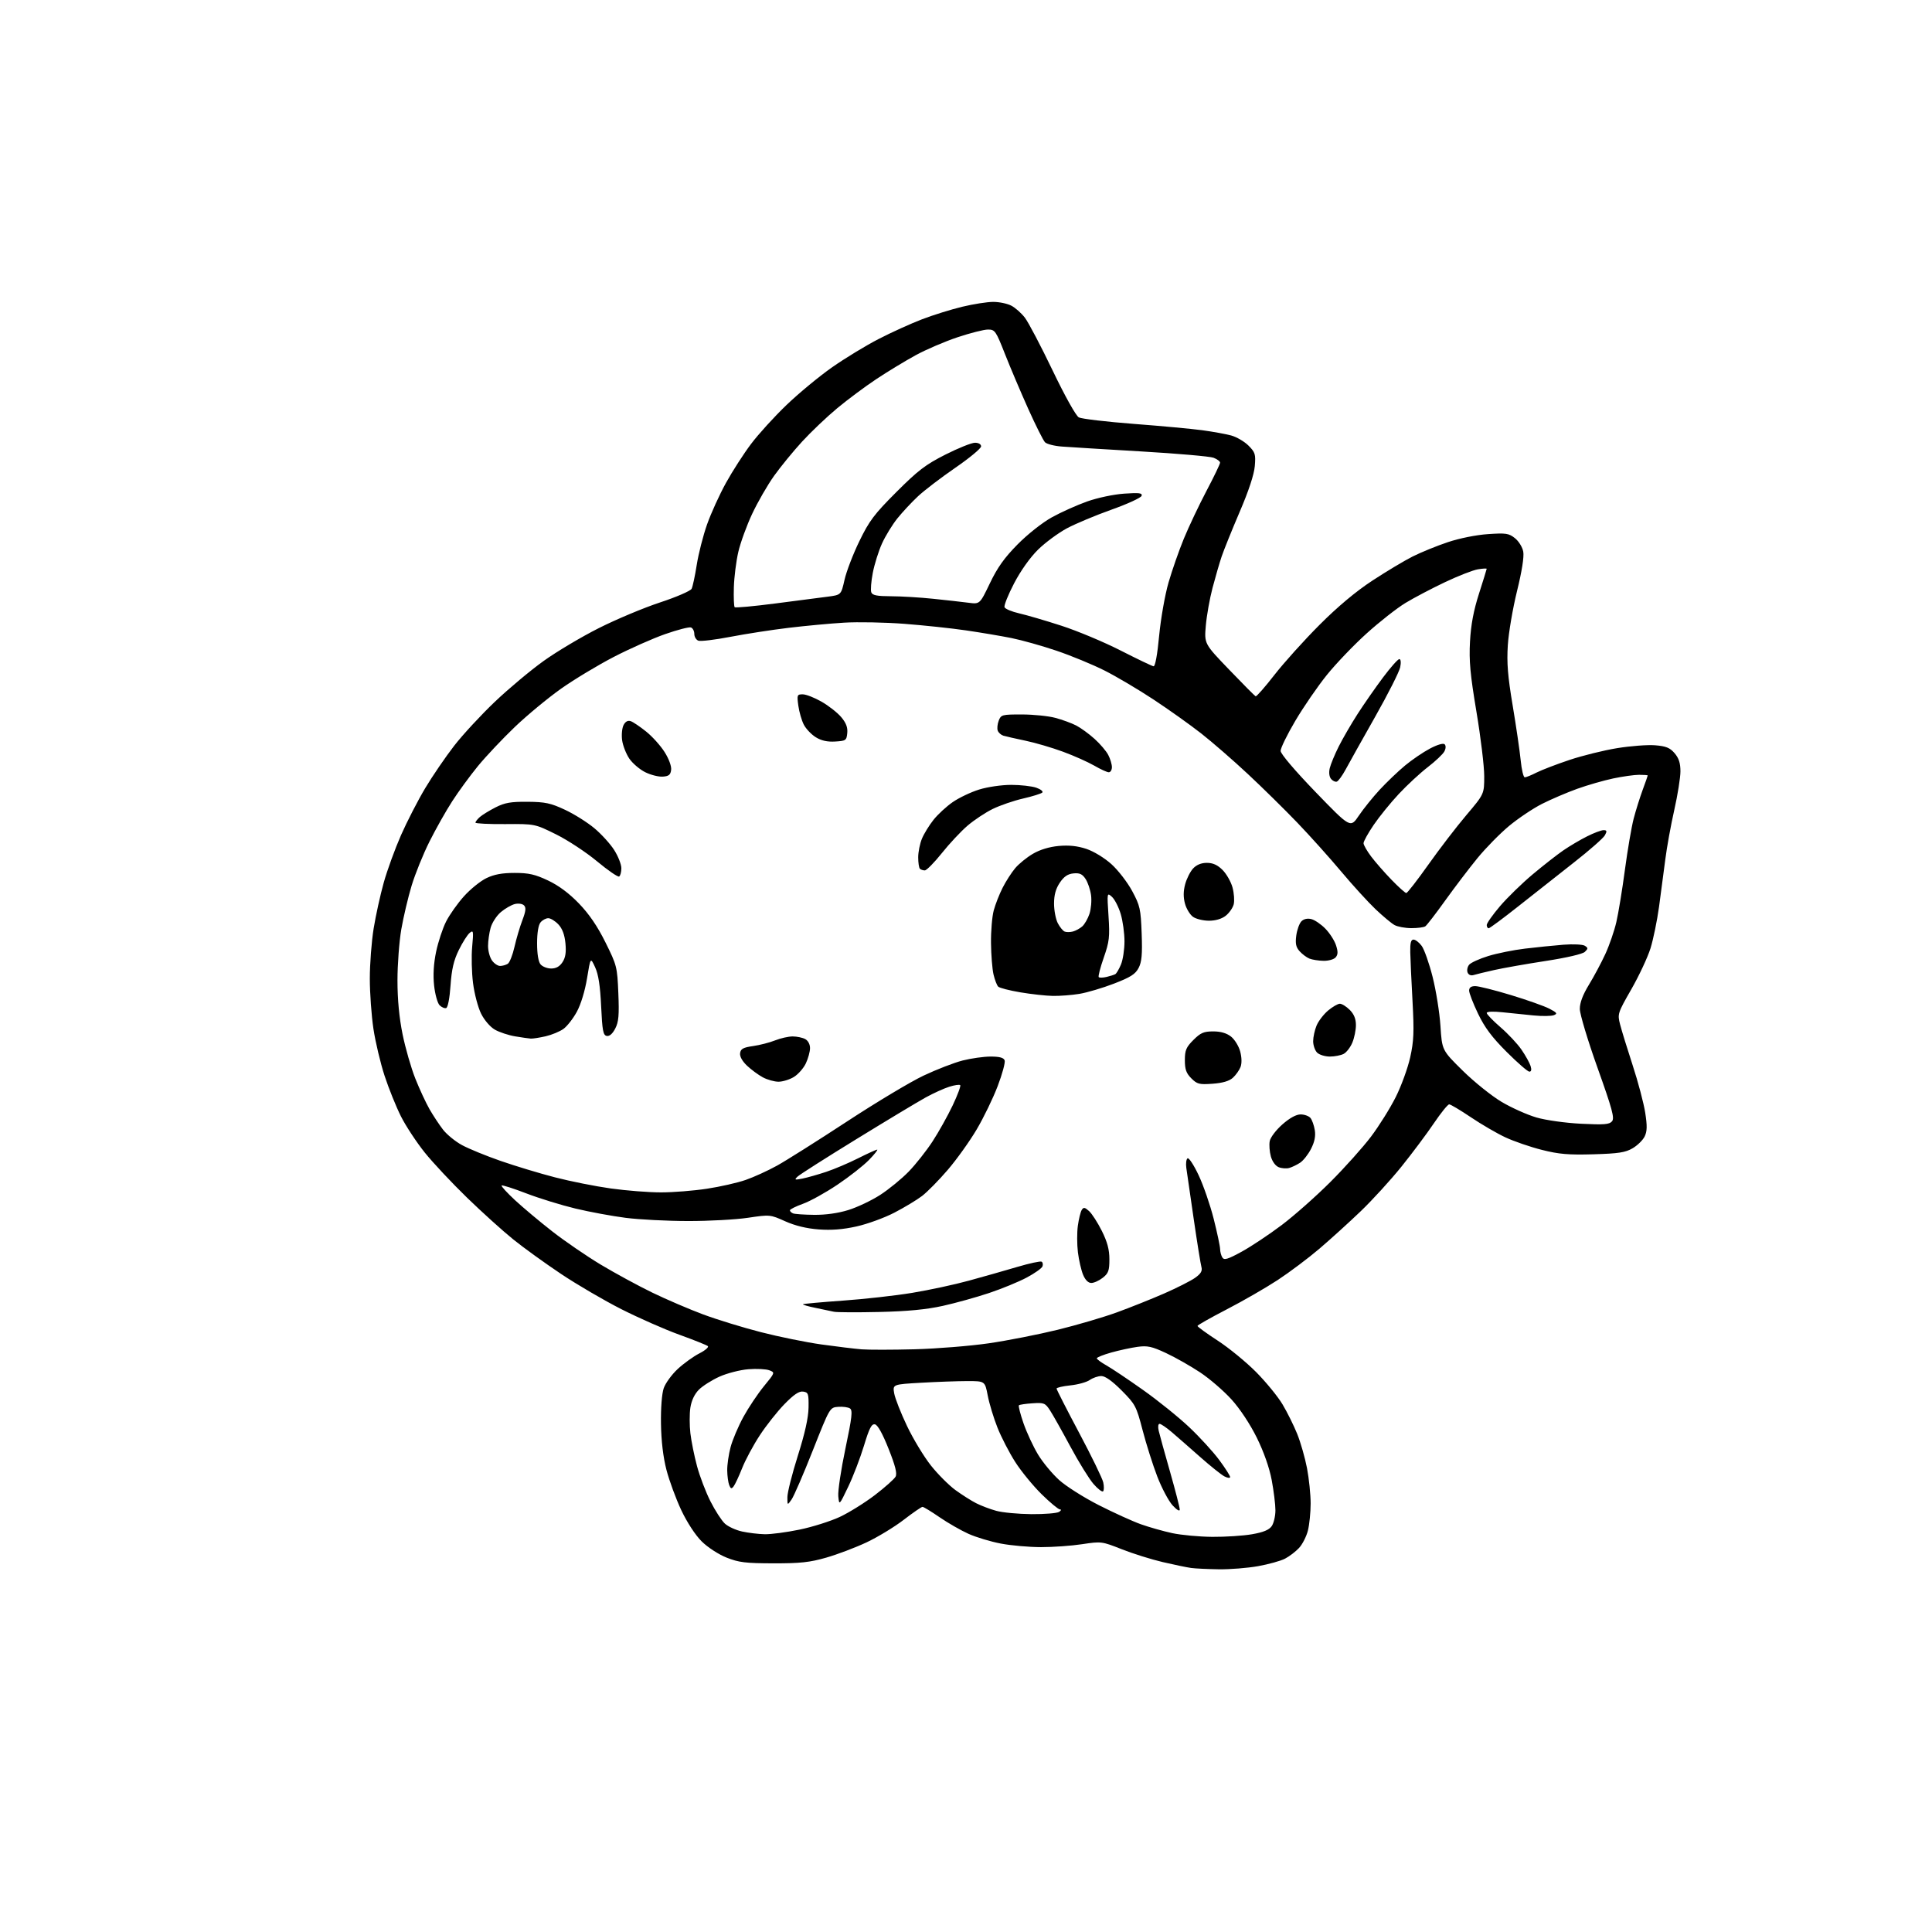 <?xml version="1.0" encoding="UTF-8" standalone="no"?>
<svg 
  version="1.1" 
  xmlns="http://www.w3.org/2000/svg" 
  xmlns:xlink="http://www.w3.org/1999/xlink" 
  xmlns:svg="http://www.w3.org/2000/svg"
  xmlns:rdf="http://www.w3.org/1999/02/22-rdf-syntax-ns#"
  xmlns:cc="http://creativecommons.org/ns#"
  xmlns:dc="http://purl.org/dc/elements/1.1/"
  viewBox="0 0 768 768"
  width="768"
  height="768"
>
<style>svg {background-color: white; }</style>"
<path stroke="none" fill="black" fill-rule="evenodd" d="M484.50,623.82C480.10,623.75 475.15,623.52 473.50,623.29C471.85,623.07 466.78,622.02 462.24,620.96C457.70,619.90 450.36,617.60 445.93,615.85C438.01,612.72 437.76,612.69 430.19,613.84C425.96,614.49 418.60,615.01 413.84,615.01C409.07,615.00 401.87,614.37 397.83,613.59C393.79,612.82 388.01,611.08 384.99,609.72C381.97,608.36 376.80,605.40 373.50,603.13C370.20,600.86 367.15,599.00 366.71,599.00C366.28,599.00 362.91,601.32 359.21,604.17C355.52,607.01 348.89,611.03 344.48,613.11C340.07,615.18 332.87,617.91 328.48,619.17C321.96,621.05 318.12,621.47 307.50,621.45C296.38,621.43 293.68,621.10 288.82,619.17C285.59,617.88 281.32,615.10 278.91,612.71C276.39,610.20 273.11,605.17 270.80,600.28C268.68,595.76 266.03,588.56 264.92,584.28C263.62,579.25 262.85,572.79 262.75,566.00C262.65,559.73 263.09,554.02 263.84,551.83C264.54,549.81 267.06,546.36 269.45,544.15C271.84,541.95 275.70,539.17 278.02,537.99C280.34,536.81 281.85,535.50 281.37,535.09C280.89,534.69 275.77,532.64 270.00,530.55C264.23,528.47 253.88,523.90 247.00,520.42C240.12,516.93 229.32,510.62 223.00,506.39C216.68,502.17 208.12,495.99 204.00,492.66C199.88,489.34 191.60,481.87 185.62,476.06C179.64,470.25 172.07,462.18 168.81,458.11C165.56,454.05 161.31,447.60 159.38,443.77C157.46,439.94 154.53,432.69 152.88,427.65C151.23,422.62 149.24,414.23 148.45,409.00C147.66,403.77 147.01,394.77 147.01,389.00C147.01,383.23 147.69,374.26 148.53,369.09C149.37,363.91 151.19,355.66 152.57,350.75C153.95,345.84 157.03,337.40 159.41,331.98C161.80,326.57 166.12,318.17 169.02,313.32C171.92,308.47 177.11,300.88 180.55,296.44C183.99,292.01 191.28,284.14 196.74,278.94C202.20,273.75 210.91,266.46 216.09,262.75C221.26,259.04 231.15,253.15 238.05,249.68C244.95,246.20 255.90,241.61 262.37,239.48C268.84,237.35 274.49,234.91 274.93,234.05C275.36,233.20 276.28,228.91 276.97,224.52C277.66,220.13 279.50,212.90 281.07,208.46C282.64,204.02 286.02,196.59 288.59,191.95C291.15,187.31 295.64,180.34 298.56,176.47C301.48,172.59 307.83,165.61 312.68,160.96C317.53,156.31 325.68,149.57 330.78,146.00C335.88,142.43 344.20,137.36 349.28,134.75C354.35,132.13 362.10,128.62 366.50,126.93C370.90,125.24 378.10,123.00 382.50,121.94C386.90,120.88 392.43,120.01 394.80,120.01C397.16,120.00 400.40,120.67 402.00,121.50C403.59,122.32 406.04,124.49 407.43,126.32C408.83,128.15 413.78,137.57 418.43,147.26C423.34,157.50 427.71,165.31 428.85,165.92C429.94,166.50 439.75,167.66 450.66,168.50C461.57,169.33 473.86,170.47 477.97,171.03C482.08,171.59 487.21,172.52 489.38,173.10C491.54,173.68 494.65,175.50 496.28,177.12C498.97,179.81 499.20,180.57 498.80,185.29C498.52,188.63 496.36,195.17 492.78,203.50C489.72,210.65 486.50,218.63 485.62,221.23C484.75,223.82 483.12,229.45 481.99,233.73C480.87,238.00 479.67,244.74 479.33,248.70C478.71,255.90 478.71,255.90 488.61,266.20C494.05,271.87 498.78,276.63 499.13,276.79C499.48,276.96 502.84,273.13 506.60,268.29C510.36,263.46 518.40,254.53 524.47,248.45C531.71,241.19 538.93,235.14 545.50,230.83C551.00,227.22 558.22,222.89 561.54,221.22C564.87,219.55 571.17,216.98 575.54,215.52C580.16,213.97 586.85,212.63 591.50,212.32C598.65,211.83 599.79,212.00 602.21,213.93C603.72,215.13 605.19,217.51 605.52,219.29C605.89,221.32 604.98,227.10 603.03,235.00C601.34,241.88 599.69,251.55 599.38,256.50C598.93,263.52 599.36,268.81 601.32,280.50C602.70,288.75 604.13,298.54 604.50,302.25C604.86,305.96 605.59,309.00 606.12,309.00C606.65,309.00 608.75,308.15 610.79,307.11C612.83,306.08 618.71,303.82 623.85,302.10C628.99,300.38 637.54,298.26 642.85,297.40C648.16,296.54 654.94,296.02 657.92,296.26C662.27,296.61 663.80,297.23 665.67,299.40C667.36,301.37 668.00,303.34 668.00,306.62C668.00,309.09 666.90,316.00 665.55,321.98C664.20,327.95 662.59,336.81 661.98,341.67C661.36,346.52 660.24,355.00 659.49,360.50C658.73,366.00 657.20,373.43 656.09,377.00C654.97,380.57 651.55,387.88 648.49,393.23C643.05,402.73 642.94,403.07 644.01,407.23C644.61,409.58 646.87,416.90 649.02,423.50C651.18,430.10 653.41,438.56 654.00,442.31C654.82,447.56 654.77,449.71 653.78,451.75C653.08,453.21 650.92,455.32 649.00,456.45C646.11,458.14 643.38,458.56 633.36,458.85C623.50,459.13 619.67,458.81 612.90,457.09C608.32,455.94 601.79,453.69 598.39,452.10C594.99,450.51 588.81,446.91 584.65,444.10C580.49,441.30 576.63,439.00 576.08,439.00C575.52,439.00 572.78,442.39 569.98,446.53C567.19,450.67 561.38,458.43 557.08,463.78C552.77,469.12 545.48,477.11 540.87,481.52C536.27,485.93 528.90,492.61 524.50,496.37C520.10,500.12 512.62,505.74 507.88,508.85C503.13,511.96 494.03,517.20 487.64,520.50C481.26,523.80 476.03,526.76 476.02,527.08C476.01,527.40 479.64,530.04 484.08,532.93C488.52,535.82 495.39,541.45 499.33,545.42C503.27,549.40 508.01,555.19 509.85,558.30C511.70,561.40 514.31,566.67 515.66,570.01C517.01,573.35 518.76,579.48 519.56,583.63C520.35,587.78 521.00,594.09 521.00,597.65C521.00,601.20 520.51,606.04 519.92,608.40C519.33,610.76 517.74,613.88 516.39,615.34C515.04,616.79 512.52,618.71 510.80,619.60C509.08,620.50 504.25,621.83 500.08,622.58C495.91,623.32 488.90,623.88 484.50,623.82zM481.92,610.92C487.10,610.96 494.19,610.50 497.69,609.89C502.19,609.11 504.47,608.17 505.52,606.67C506.33,605.51 507.00,602.67 507.00,600.37C507.00,598.06 506.33,592.65 505.52,588.34C504.59,583.41 502.39,577.16 499.60,571.50C496.93,566.10 492.91,560.02 489.54,556.30C486.45,552.89 480.85,548.06 477.09,545.56C473.32,543.06 467.24,539.60 463.55,537.88C457.91,535.24 456.14,534.85 452.20,535.39C449.64,535.74 444.95,536.75 441.77,537.64C438.60,538.53 436.00,539.57 436.00,539.95C436.00,540.32 437.72,541.60 439.83,542.78C441.94,543.97 448.51,548.37 454.43,552.57C460.35,556.76 468.60,563.41 472.76,567.35C476.92,571.28 482.28,577.14 484.66,580.36C487.05,583.58 489.00,586.64 489.00,587.15C489.00,587.65 487.99,587.54 486.75,586.90C485.51,586.26 481.12,582.75 477.00,579.10C472.88,575.45 467.80,571.01 465.72,569.23C463.63,567.46 461.49,566.00 460.95,566.00C460.38,566.00 460.24,567.18 460.60,568.75C460.95,570.26 462.98,577.62 465.12,585.09C467.25,592.57 468.99,599.32 468.97,600.09C468.95,600.92 467.76,600.20 466.09,598.37C464.52,596.64 461.79,591.49 460.03,586.92C458.27,582.35 455.65,574.08 454.21,568.55C451.71,558.96 451.33,558.24 445.88,552.75C442.14,548.99 439.34,547.00 437.80,547.00C436.51,547.00 434.43,547.71 433.20,548.57C431.96,549.44 428.48,550.40 425.47,550.71C422.46,551.03 420.00,551.60 420.00,551.98C420.00,552.37 424.03,560.27 428.96,569.54C433.89,578.81 438.21,587.69 438.56,589.27C438.91,590.85 438.88,592.45 438.50,592.82C438.11,593.19 436.38,591.86 434.65,589.86C432.92,587.85 428.80,581.19 425.50,575.05C422.20,568.91 418.57,562.45 417.43,560.70C415.50,557.72 415.03,557.52 410.44,557.83C407.73,558.00 405.30,558.37 405.03,558.63C404.77,558.90 405.59,562.13 406.87,565.81C408.15,569.49 410.74,575.06 412.63,578.19C414.52,581.32 418.32,585.90 421.07,588.37C423.81,590.84 430.88,595.31 436.78,598.31C442.68,601.31 450.20,604.73 453.50,605.91C456.80,607.09 462.43,608.68 466.00,609.45C469.57,610.21 476.74,610.88 481.92,610.92zM304.00,609.88C306.48,609.93 312.69,609.11 317.81,608.05C322.93,607.00 330.13,604.72 333.81,603.01C337.49,601.29 343.78,597.37 347.79,594.31C351.79,591.24 355.49,587.95 356.01,586.99C356.68,585.73 355.91,582.67 353.21,575.89C350.81,569.85 348.89,566.41 347.80,566.20C346.46,565.94 345.55,567.72 343.44,574.69C341.97,579.53 339.16,586.88 337.18,591.00C333.59,598.50 333.59,598.50 333.23,594.75C333.04,592.69 334.31,584.20 336.06,575.88C338.69,563.37 339.00,560.61 337.87,559.87C337.12,559.38 335.01,559.10 333.18,559.24C329.86,559.50 329.86,559.50 323.10,576.58C319.39,585.98 315.59,594.74 314.67,596.06C313.00,598.45 313.00,598.45 313.00,595.13C313.00,593.30 314.87,585.89 317.16,578.65C319.97,569.76 321.35,563.56 321.41,559.50C321.49,554.01 321.31,553.47 319.25,553.18C317.62,552.95 315.58,554.33 311.82,558.18C308.97,561.11 304.55,566.70 301.99,570.62C299.43,574.53 296.29,580.38 295.01,583.62C293.72,586.85 292.21,590.11 291.63,590.85C290.79,591.94 290.46,591.85 289.87,590.35C289.47,589.33 289.11,586.70 289.08,584.50C289.05,582.30 289.65,578.14 290.42,575.25C291.19,572.36 293.48,566.96 295.51,563.25C297.54,559.54 301.22,554.05 303.67,551.05C308.11,545.64 308.13,545.59 305.82,544.71C304.54,544.22 300.80,544.03 297.50,544.29C294.20,544.55 289.02,545.88 286.00,547.24C282.98,548.60 279.28,550.94 277.80,552.44C276.07,554.19 274.86,556.76 274.43,559.59C274.07,562.02 274.07,566.60 274.44,569.76C274.81,572.92 275.99,578.78 277.07,582.79C278.14,586.80 280.54,593.10 282.41,596.79C284.27,600.48 286.86,604.47 288.15,605.66C289.44,606.85 292.52,608.26 295.00,608.80C297.48,609.34 301.52,609.83 304.00,609.88zM410.00,601.90C415.23,601.94 420.18,601.53 421.00,601.00C421.85,600.45 422.00,600.02 421.34,600.02C420.70,600.01 417.42,597.28 414.04,593.96C410.67,590.64 405.97,584.91 403.60,581.21C401.23,577.52 398.04,571.35 396.51,567.50C394.98,563.65 393.24,557.91 392.64,554.75C391.54,549.00 391.54,549.00 384.52,549.00C380.66,549.01 372.40,549.30 366.17,549.66C354.84,550.31 354.84,550.31 355.46,553.91C355.81,555.88 358.10,561.72 360.57,566.89C363.03,572.05 367.31,579.11 370.07,582.58C372.83,586.06 377.21,590.43 379.79,592.32C382.38,594.20 386.07,596.55 388.00,597.53C389.93,598.52 393.52,599.89 396.00,600.57C398.48,601.26 404.77,601.85 410.00,601.90zM363.50,536.36C372.30,536.13 385.57,535.06 393.00,533.99C400.43,532.91 412.80,530.48 420.50,528.59C428.20,526.70 438.77,523.59 444.00,521.68C449.23,519.78 457.65,516.41 462.73,514.20C467.80,511.98 473.35,509.17 475.06,507.96C477.40,506.29 478.02,505.22 477.58,503.62C477.26,502.46 475.87,493.85 474.51,484.50C473.14,475.15 471.82,466.05 471.58,464.27C471.33,462.49 471.56,460.77 472.08,460.45C472.61,460.13 474.59,463.16 476.48,467.18C478.38,471.21 481.07,479.00 482.46,484.50C483.85,490.00 484.99,495.40 485.01,496.50C485.02,497.60 485.43,499.13 485.92,499.90C486.63,501.03 488.09,500.58 493.65,497.53C497.42,495.46 504.55,490.71 509.50,486.98C514.45,483.25 523.16,475.54 528.85,469.85C534.55,464.16 541.82,456.04 545.01,451.81C548.20,447.58 552.62,440.51 554.83,436.10C557.04,431.69 559.62,424.59 560.57,420.33C562.01,413.84 562.16,410.23 561.50,398.04C561.06,390.04 560.65,381.25 560.60,378.50C560.53,374.85 560.87,373.50 561.89,373.50C562.66,373.50 564.12,374.62 565.14,376.00C566.16,377.38 568.12,382.92 569.48,388.32C570.85,393.72 572.25,402.49 572.60,407.82C573.22,417.50 573.22,417.50 581.48,425.63C586.02,430.10 592.98,435.68 596.93,438.03C600.89,440.38 607.14,443.17 610.81,444.23C614.59,445.32 622.29,446.39 628.52,446.71C637.67,447.16 639.76,447.00 640.81,445.73C641.87,444.46 640.89,440.85 635.04,424.47C631.16,413.61 628.00,403.09 628.00,401.07C628.00,398.59 629.19,395.44 631.63,391.44C633.63,388.17 636.56,382.68 638.15,379.23C639.74,375.78 641.71,370.08 642.52,366.55C643.34,363.03 644.88,353.66 645.93,345.74C646.99,337.81 648.56,328.67 649.41,325.41C650.26,322.16 651.87,317.03 652.98,314.01C654.09,311.00 655.00,308.41 655.00,308.26C655.00,308.12 653.45,308.00 651.57,308.00C649.68,308.00 645.06,308.65 641.30,309.44C637.54,310.23 631.10,312.08 626.98,313.56C622.87,315.04 616.58,317.73 613.00,319.54C609.42,321.35 603.53,325.30 599.89,328.32C596.26,331.34 590.58,337.12 587.29,341.15C583.99,345.19 578.22,352.77 574.47,358.00C570.73,363.23 567.17,367.83 566.58,368.23C565.99,368.64 563.48,368.96 561.00,368.95C558.52,368.94 555.52,368.38 554.33,367.71C553.13,367.05 549.76,364.23 546.83,361.46C543.90,358.68 537.74,351.93 533.15,346.46C528.56,340.98 520.70,332.23 515.68,327.00C510.66,321.77 501.82,313.07 496.03,307.67C490.24,302.26 481.90,295.01 477.50,291.56C473.10,288.11 464.55,282.03 458.50,278.04C452.45,274.05 443.68,268.86 439.00,266.51C434.32,264.16 425.77,260.63 420.00,258.68C414.23,256.72 406.12,254.45 402.00,253.62C397.88,252.80 389.77,251.43 384.00,250.59C378.23,249.74 367.20,248.57 359.50,247.98C351.80,247.39 341.00,247.18 335.50,247.52C330.00,247.85 320.10,248.78 313.50,249.57C306.90,250.36 296.48,251.97 290.35,253.15C284.22,254.33 278.49,255.02 277.60,254.68C276.72,254.34 276.00,253.13 276.00,252.00C276.00,250.87 275.41,249.71 274.68,249.43C273.96,249.15 269.35,250.34 264.43,252.06C259.52,253.78 250.32,257.86 244.00,261.13C237.68,264.40 228.23,270.09 223.01,273.78C217.79,277.48 209.52,284.32 204.63,289.00C199.75,293.68 193.17,300.65 190.01,304.50C186.86,308.35 182.25,314.65 179.77,318.50C177.28,322.35 173.21,329.57 170.72,334.54C168.23,339.51 165.04,347.38 163.63,352.04C162.22,356.69 160.38,364.50 159.53,369.38C158.69,374.27 158.00,383.42 158.00,389.72C158.00,397.30 158.69,404.56 160.03,411.14C161.14,416.61 163.42,424.52 165.08,428.71C166.75,432.91 169.30,438.40 170.74,440.92C172.19,443.44 174.60,447.10 176.11,449.05C177.62,451.00 181.02,453.78 183.68,455.21C186.33,456.65 193.22,459.47 199.00,461.48C204.78,463.49 214.48,466.43 220.57,468.00C226.65,469.58 236.68,471.58 242.85,472.44C249.02,473.30 257.99,474.00 262.78,473.99C267.58,473.99 275.77,473.34 281.00,472.54C286.23,471.75 293.15,470.18 296.40,469.05C299.64,467.93 305.27,465.36 308.90,463.35C312.53,461.34 325.03,453.45 336.68,445.82C348.32,438.19 362.05,429.96 367.18,427.55C372.30,425.13 379.26,422.44 382.64,421.57C386.02,420.71 391.04,420.00 393.79,420.00C397.31,420.00 398.96,420.44 399.36,421.50C399.68,422.32 398.43,426.94 396.59,431.75C394.76,436.57 390.99,444.34 388.22,449.01C385.46,453.68 380.31,460.88 376.78,465.00C373.25,469.12 368.63,473.82 366.52,475.43C364.40,477.04 359.43,480.03 355.47,482.08C351.51,484.13 344.77,486.58 340.49,487.53C335.09,488.73 330.47,489.10 325.41,488.71C320.61,488.35 316.06,487.24 312.11,485.47C306.16,482.80 306.04,482.79 297.31,484.09C292.46,484.81 281.75,485.40 273.50,485.38C265.25,485.37 254.10,484.80 248.72,484.11C243.34,483.42 234.34,481.76 228.72,480.41C223.10,479.06 214.31,476.35 209.19,474.38C204.06,472.41 199.66,471.00 199.41,471.26C199.15,471.52 201.56,474.15 204.76,477.12C207.96,480.08 214.61,485.66 219.54,489.50C224.46,493.35 233.12,499.28 238.78,502.69C244.45,506.09 253.67,511.10 259.29,513.83C264.91,516.55 274.00,520.45 279.50,522.50C285.00,524.55 295.35,527.73 302.50,529.56C309.65,531.40 320.45,533.59 326.50,534.44C332.55,535.28 339.75,536.16 342.50,536.38C345.25,536.60 354.70,536.59 363.50,536.36zM349.50,521.53C340.70,521.73 332.60,521.69 331.50,521.44C330.40,521.19 327.10,520.49 324.17,519.90C321.24,519.31 319.01,518.66 319.20,518.46C319.40,518.27 326.52,517.62 335.03,517.02C343.54,516.42 355.95,515.03 362.61,513.93C369.28,512.83 379.40,510.66 385.11,509.09C390.83,507.53 399.48,505.07 404.35,503.63C409.22,502.19 413.59,501.24 414.06,501.54C414.53,501.83 414.68,502.68 414.39,503.43C414.10,504.18 411.29,506.17 408.13,507.85C404.98,509.53 398.27,512.29 393.22,513.98C388.17,515.67 379.87,517.98 374.77,519.11C368.23,520.55 360.79,521.27 349.50,521.53zM433.81,510.00C432.60,510.00 431.41,508.82 430.55,506.75C429.80,504.96 428.88,500.95 428.49,497.83C428.11,494.71 428.09,489.97 428.46,487.28C428.83,484.60 429.52,481.77 430.00,480.99C430.73,479.81 431.22,479.89 432.94,481.44C434.07,482.47 436.35,486.01 438.00,489.31C440.19,493.71 441.00,496.73 441.00,500.59C441.00,505.09 440.62,506.16 438.37,507.93C436.92,509.07 434.87,510.00 433.81,510.00zM323.64,482.92C328.15,482.97 333.16,482.27 337.22,481.01C340.75,479.92 346.47,477.21 349.92,474.98C353.36,472.75 358.46,468.58 361.24,465.71C364.01,462.85 368.27,457.46 370.69,453.75C373.12,450.03 376.71,443.60 378.68,439.46C380.65,435.31 382.01,431.67 381.70,431.36C381.39,431.05 379.42,431.34 377.32,432.01C375.22,432.67 371.02,434.58 368.00,436.24C364.98,437.90 352.60,445.34 340.50,452.78C328.40,460.21 317.82,466.94 317.00,467.75C315.68,469.02 315.92,469.12 319.00,468.50C320.93,468.11 325.15,466.91 328.39,465.84C331.63,464.76 337.35,462.34 341.11,460.44C344.87,458.55 348.28,457.00 348.68,457.00C349.08,457.00 347.63,458.84 345.45,461.08C343.28,463.32 337.64,467.75 332.93,470.91C328.22,474.08 322.03,477.51 319.18,478.53C316.33,479.56 314.00,480.72 314.00,481.11C314.00,481.51 314.56,482.06 315.25,482.34C315.94,482.62 319.72,482.88 323.64,482.92zM512.50,464.28C511.40,464.60 509.52,464.46 508.31,463.98C507.02,463.47 505.74,461.71 505.18,459.68C504.66,457.79 504.46,455.06 504.74,453.60C505.01,452.14 507.26,449.18 509.76,446.98C512.68,444.41 515.25,443.00 517.02,443.00C518.52,443.00 520.28,443.63 520.93,444.41C521.57,445.19 522.35,447.36 522.65,449.25C523.04,451.61 522.57,453.92 521.16,456.68C520.04,458.89 518.08,461.37 516.81,462.20C515.54,463.03 513.60,463.97 512.50,464.28zM482.03,430.80C476.74,431.19 475.88,430.97 473.57,428.66C471.55,426.64 471.00,425.10 471.00,421.45C471.00,417.50 471.51,416.29 474.40,413.40C477.25,410.55 478.52,410.00 482.27,410.00C485.25,410.00 487.59,410.68 489.34,412.05C490.78,413.18 492.42,415.84 492.99,417.96C493.63,420.33 493.68,422.71 493.13,424.15C492.63,425.44 491.26,427.37 490.08,428.44C488.63,429.74 486.00,430.52 482.03,430.80zM309.48,430.00C307.83,430.00 305.01,429.21 303.23,428.25C301.44,427.29 298.62,425.20 296.94,423.62C295.04,421.81 294.01,419.94 294.20,418.63C294.44,416.93 295.45,416.38 299.35,415.83C302.02,415.45 305.96,414.43 308.12,413.57C310.28,412.71 313.41,412.00 315.09,412.00C316.76,412.00 319.00,412.47 320.07,413.04C321.21,413.65 322.00,415.12 322.00,416.63C322.00,418.04 321.25,420.78 320.33,422.72C319.41,424.65 317.27,427.08 315.58,428.11C313.89,429.15 311.14,429.99 309.48,430.00zM607.95,426.00C607.29,426.00 603.23,422.47 598.92,418.16C593.07,412.32 590.17,408.43 587.54,402.94C585.59,398.88 584.00,394.76 584.00,393.78C584.00,392.56 584.77,392.00 586.44,392.00C587.78,392.00 594.14,393.59 600.57,395.54C607.00,397.49 613.89,399.93 615.88,400.96C618.93,402.54 619.22,402.95 617.69,403.55C616.69,403.94 613.09,403.99 609.69,403.66C606.28,403.33 600.69,402.76 597.25,402.39C593.51,401.99 591.00,402.10 591.00,402.67C591.00,403.19 593.47,405.75 596.48,408.35C599.49,410.95 603.26,414.97 604.84,417.29C606.43,419.61 608.04,422.51 608.43,423.75C608.89,425.22 608.72,426.00 607.95,426.00zM528.64,420.00C526.72,420.00 524.44,419.29 523.57,418.43C522.71,417.56 522.00,415.52 522.00,413.90C522.00,412.27 522.61,409.47 523.36,407.67C524.11,405.88 526.17,403.19 527.94,401.70C529.71,400.22 531.81,399.00 532.62,399.00C533.43,399.00 535.20,400.10 536.55,401.45C538.24,403.15 539.00,405.02 539.00,407.49C539.00,409.45 538.36,412.59 537.58,414.45C536.81,416.31 535.26,418.33 534.15,418.92C533.04,419.51 530.56,420.00 528.64,420.00zM211.00,412.86C210.18,412.81 207.35,412.40 204.73,411.96C202.11,411.52 198.51,410.33 196.73,409.31C194.87,408.25 192.55,405.55 191.25,402.96C190.02,400.49 188.57,395.01 188.04,390.79C187.50,386.57 187.35,380.05 187.70,376.31C188.27,370.07 188.19,369.61 186.69,370.85C185.78,371.60 183.84,374.67 182.37,377.68C180.36,381.78 179.54,385.32 179.09,391.75C178.75,396.77 178.03,400.50 177.37,400.71C176.74,400.92 175.56,400.42 174.74,399.60C173.92,398.77 172.94,395.25 172.56,391.76C172.11,387.55 172.38,383.04 173.36,378.33C174.18,374.44 175.96,369.03 177.33,366.33C178.70,363.62 181.90,359.10 184.44,356.28C186.97,353.46 190.98,350.22 193.34,349.08C196.42,347.59 199.59,347.00 204.57,347.00C210.20,347.00 212.69,347.57 217.88,350.02C222.09,352.01 226.25,355.11 230.15,359.16C234.20,363.36 237.52,368.23 240.70,374.65C245.20,383.71 245.37,384.36 245.80,394.82C246.16,403.61 245.93,406.24 244.56,408.88C243.49,410.95 242.27,412.01 241.19,411.80C239.76,411.53 239.42,409.73 238.96,399.99C238.58,391.87 237.88,387.33 236.57,384.50C234.73,380.50 234.73,380.50 233.36,388.88C232.54,393.89 230.91,399.24 229.30,402.20C227.81,404.92 225.41,408.00 223.95,409.03C222.49,410.07 219.32,411.38 216.90,411.94C214.48,412.49 211.82,412.91 211.00,412.86zM418.50,395.89C415.75,395.84 409.96,395.20 405.62,394.47C401.29,393.74 397.32,392.72 396.80,392.20C396.27,391.67 395.44,389.50 394.94,387.37C394.44,385.24 393.99,379.63 393.94,374.91C393.88,370.18 394.37,364.34 395.02,361.92C395.67,359.51 397.26,355.45 398.55,352.91C399.83,350.37 402.09,346.86 403.55,345.12C405.01,343.38 408.19,340.80 410.61,339.39C413.40,337.75 417.14,336.62 420.86,336.28C424.93,335.91 428.28,336.27 431.83,337.44C434.76,338.42 439.01,341.00 441.80,343.51C444.47,345.91 448.18,350.72 450.05,354.19C453.18,360.01 453.47,361.33 453.83,371.10C454.13,379.40 453.87,382.36 452.62,384.77C451.34,387.24 449.42,388.46 442.84,391.00C438.33,392.74 432.13,394.57 429.07,395.08C426.01,395.58 421.25,395.94 418.50,395.89zM439.90,388.34C441.33,388.00 442.88,387.51 443.35,387.24C443.82,386.97 444.83,385.25 445.60,383.41C446.37,381.57 447.00,377.43 447.00,374.21C447.00,371.00 446.33,366.11 445.51,363.35C444.69,360.59 443.12,357.52 442.03,356.52C440.05,354.73 440.04,354.78 440.65,364.11C441.19,372.49 440.99,374.27 438.75,380.70C437.36,384.66 436.47,388.14 436.77,388.43C437.06,388.72 438.47,388.68 439.90,388.34zM585.75,387.60C584.69,387.92 583.75,387.51 583.38,386.56C583.05,385.69 583.33,384.31 584.01,383.49C584.69,382.67 588.10,381.12 591.59,380.04C595.09,378.96 601.67,377.63 606.22,377.09C610.78,376.54 617.65,375.85 621.50,375.54C625.37,375.24 629.17,375.42 630.00,375.96C631.33,376.82 631.33,377.09 630.00,378.38C629.12,379.24 622.74,380.72 614.50,381.99C606.80,383.17 597.58,384.80 594.00,385.60C590.42,386.40 586.71,387.30 585.75,387.60zM219.10,385.00C221.05,385.00 222.48,384.20 223.60,382.48C224.79,380.67 225.12,378.57 224.77,374.95C224.44,371.56 223.54,369.14 221.97,367.47C220.69,366.11 218.88,365.00 217.95,365.00C217.01,365.00 215.63,365.74 214.88,366.65C214.02,367.68 213.50,370.80 213.50,374.99C213.50,379.20 214.01,382.30 214.87,383.34C215.63,384.25 217.53,385.00 219.10,385.00zM198.81,383.98C199.74,383.98 201.11,383.59 201.85,383.12C202.59,382.65 203.79,379.62 204.52,376.38C205.25,373.15 206.66,368.38 207.66,365.78C209.02,362.21 209.18,360.78 208.30,359.90C207.65,359.25 206.05,359.02 204.65,359.37C203.28,359.72 200.78,361.15 199.11,362.56C197.43,363.97 195.60,366.79 195.03,368.81C194.47,370.84 194.01,374.09 194.01,376.03C194.00,377.97 194.70,380.56 195.56,381.78C196.41,383.00 197.88,383.99 198.81,383.98zM526.13,381.94C524.13,381.90 521.60,381.50 520.50,381.05C519.40,380.60 517.65,379.29 516.62,378.14C515.16,376.52 514.86,375.10 515.29,371.88C515.60,369.60 516.52,367.05 517.34,366.23C518.28,365.29 519.74,364.97 521.28,365.36C522.63,365.69 525.13,367.40 526.84,369.15C528.56,370.90 530.46,373.85 531.07,375.71C531.91,378.26 531.89,379.43 530.97,380.54C530.29,381.36 528.16,381.97 526.13,381.94zM426.50,370.29C427.60,370.00 429.27,369.09 430.21,368.26C431.15,367.43 432.44,365.19 433.08,363.26C433.71,361.34 434.00,358.00 433.71,355.85C433.42,353.69 432.44,350.79 431.53,349.40C430.24,347.44 429.18,346.95 426.72,347.19C424.43,347.42 422.94,348.43 421.28,350.90C419.68,353.29 419.00,355.75 419.00,359.20C419.00,361.89 419.67,365.39 420.48,366.96C421.29,368.53 422.53,370.04 423.23,370.32C423.93,370.60 425.40,370.58 426.50,370.29zM591.77,369.00C591.35,369.00 591.00,368.42 591.00,367.71C591.00,367.00 593.36,363.64 596.25,360.25C599.14,356.86 604.99,351.16 609.24,347.59C613.50,344.02 619.00,339.72 621.46,338.03C623.92,336.34 628.15,333.84 630.86,332.48C633.57,331.11 636.53,330.00 637.43,330.00C638.76,330.00 638.87,330.38 637.99,332.01C637.40,333.12 631.90,337.96 625.77,342.76C619.64,347.57 609.66,355.44 603.58,360.25C597.51,365.06 592.19,369.00 591.77,369.00zM480.59,366.00C478.31,366.00 475.46,365.31 474.26,364.47C473.06,363.63 471.62,361.28 471.06,359.25C470.36,356.71 470.37,354.31 471.11,351.53C471.70,349.31 473.12,346.49 474.26,345.25C475.64,343.77 477.51,343.00 479.75,343.00C482.16,343.00 483.99,343.83 486.00,345.84C487.56,347.41 489.34,350.54 489.95,352.80C490.56,355.07 490.77,358.07 490.42,359.48C490.06,360.88 488.64,362.92 487.25,364.02C485.66,365.27 483.21,366.00 480.59,366.00zM559.02,355.00C559.44,355.00 563.37,349.94 567.76,343.75C572.14,337.56 578.93,328.71 582.86,324.07C590.00,315.64 590.00,315.64 590.00,308.51C590.00,304.58 588.61,293.08 586.91,282.94C584.41,267.99 583.93,262.70 584.35,255.00C584.72,248.29 585.77,242.71 587.92,236.00C589.59,230.78 590.97,226.33 590.98,226.12C590.99,225.91 589.42,225.99 587.50,226.31C585.57,226.62 579.69,228.91 574.43,231.41C569.17,233.90 562.08,237.63 558.68,239.69C555.28,241.76 548.35,247.20 543.28,251.78C538.20,256.36 531.08,263.80 527.45,268.30C523.81,272.81 518.18,281.00 514.93,286.50C511.68,292.00 509.04,297.40 509.06,298.50C509.08,299.68 514.78,306.38 522.96,314.85C536.82,329.19 536.82,329.19 540.16,324.23C542.00,321.50 545.75,316.85 548.50,313.88C551.25,310.92 555.75,306.62 558.50,304.33C561.25,302.04 565.72,299.00 568.43,297.57C571.40,296.00 573.73,295.33 574.27,295.87C574.82,296.42 574.77,297.56 574.14,298.73C573.57,299.80 570.61,302.60 567.55,304.96C564.50,307.31 559.33,312.10 556.05,315.61C552.77,319.11 548.27,324.66 546.05,327.93C543.82,331.21 542.01,334.48 542.03,335.20C542.04,335.91 543.41,338.30 545.07,340.50C546.73,342.70 550.37,346.86 553.17,349.75C555.97,352.64 558.60,355.00 559.02,355.00zM246.12,348.43C245.64,348.72 241.70,346.02 237.37,342.42C233.04,338.81 225.70,333.98 221.06,331.68C212.62,327.50 212.62,327.50 200.81,327.59C194.32,327.64 189.00,327.38 189.00,327.00C189.00,326.62 189.79,325.62 190.75,324.77C191.71,323.93 194.53,322.20 197.00,320.94C200.66,319.08 203.04,318.67 209.73,318.72C216.76,318.78 218.93,319.25 224.59,321.90C228.24,323.60 233.50,326.91 236.28,329.24C239.07,331.57 242.62,335.48 244.17,337.93C245.73,340.39 247.00,343.63 247.00,345.14C247.00,346.65 246.60,348.13 246.12,348.43zM367.62,346.00C366.91,346.00 366.03,345.70 365.67,345.33C365.30,344.97 365.00,342.93 365.00,340.80C365.00,338.68 365.67,335.34 366.49,333.38C367.30,331.42 369.37,328.05 371.09,325.89C372.80,323.73 376.25,320.55 378.75,318.83C381.25,317.11 385.97,314.86 389.24,313.85C392.55,312.82 398.17,312.00 401.94,312.00C405.66,312.00 410.15,312.51 411.93,313.12C413.70,313.74 414.78,314.61 414.33,315.05C413.87,315.50 410.43,316.57 406.69,317.43C402.94,318.29 397.51,320.16 394.63,321.57C391.74,322.98 387.24,325.97 384.63,328.20C382.02,330.43 377.41,335.35 374.40,339.13C371.38,342.91 368.33,346.00 367.62,346.00zM531.40,310.71C530.80,310.91 529.76,310.42 529.11,309.63C528.39,308.76 528.19,307.07 528.60,305.35C528.98,303.78 530.57,299.93 532.14,296.79C533.71,293.65 537.10,287.80 539.68,283.79C542.26,279.78 546.82,273.24 549.81,269.25C552.80,265.26 555.69,262.00 556.25,262.00C556.84,262.00 556.99,263.31 556.60,265.24C556.24,267.03 551.75,275.91 546.61,284.99C541.47,294.07 536.20,303.49 534.89,305.93C533.57,308.36 532.01,310.51 531.40,310.71zM263.50,308.72C261.85,308.85 258.70,308.06 256.50,306.97C254.30,305.88 251.45,303.45 250.16,301.56C248.88,299.67 247.59,296.36 247.30,294.21C247.01,292.05 247.28,289.34 247.90,288.18C248.65,286.78 249.61,286.28 250.77,286.69C251.72,287.03 254.47,288.89 256.88,290.83C259.30,292.77 262.58,296.41 264.17,298.93C265.86,301.58 266.96,304.55 266.79,306.00C266.56,307.99 265.88,308.55 263.50,308.72zM440.75,306.99C440.06,306.98 437.48,305.80 435.00,304.36C432.52,302.93 426.94,300.43 422.59,298.83C418.24,297.22 411.49,295.24 407.59,294.43C403.69,293.61 399.75,292.72 398.84,292.44C397.93,292.15 396.93,291.26 396.62,290.45C396.31,289.64 396.48,287.86 397.00,286.49C397.91,284.11 398.32,284.00 406.23,284.01C410.78,284.02 416.75,284.62 419.50,285.36C422.25,286.09 425.99,287.46 427.81,288.40C429.63,289.34 432.92,291.74 435.12,293.73C437.33,295.72 439.78,298.60 440.56,300.13C441.35,301.65 442.00,303.82 442.00,304.95C442.00,306.08 441.44,306.99 440.75,306.99zM332.00,294.77C328.89,294.96 326.51,294.43 324.30,293.07C322.54,291.98 320.39,289.73 319.53,288.06C318.67,286.40 317.69,283.00 317.35,280.52C316.76,276.25 316.86,276.00 319.11,276.01C320.43,276.01 323.80,277.34 326.61,278.95C329.42,280.56 332.93,283.32 334.41,285.08C336.33,287.36 337.02,289.17 336.80,291.39C336.52,294.32 336.24,294.52 332.00,294.77zM458.56,264.86C459.21,264.95 460.08,260.19 460.78,252.71C461.43,245.89 463.09,236.47 464.51,231.56C465.92,226.68 468.67,218.82 470.61,214.10C472.56,209.37 476.59,200.86 479.57,195.19C482.56,189.53 485.00,184.45 485.00,183.92C485.00,183.39 483.83,182.51 482.40,181.96C480.97,181.42 468.03,180.29 453.65,179.45C439.27,178.61 425.07,177.74 422.09,177.51C419.11,177.29 416.10,176.52 415.40,175.80C414.70,175.09 411.70,169.10 408.73,162.50C405.77,155.90 401.61,146.11 399.50,140.75C395.86,131.50 395.51,131.00 392.73,131.00C391.12,131.00 385.68,132.38 380.65,134.06C375.62,135.74 368.12,138.95 364.00,141.20C359.88,143.45 352.86,147.71 348.41,150.66C343.96,153.61 336.94,158.84 332.81,162.27C328.67,165.71 322.40,171.68 318.86,175.53C315.32,179.39 310.30,185.53 307.69,189.18C305.09,192.83 301.18,199.62 299.00,204.26C296.82,208.91 294.34,215.72 293.49,219.40C292.64,223.07 291.84,229.39 291.72,233.45C291.60,237.50 291.74,241.06 292.04,241.37C292.34,241.67 299.54,241.01 308.04,239.91C316.54,238.80 325.94,237.59 328.93,237.20C334.36,236.50 334.36,236.50 335.71,230.50C336.45,227.20 339.10,220.28 341.61,215.13C345.55,207.01 347.51,204.41 356.33,195.59C364.92,187.00 367.95,184.68 375.81,180.71C380.93,178.12 386.22,176.00 387.56,176.00C389.02,176.00 390.00,176.58 390.00,177.45C390.00,178.25 385.39,182.07 379.75,185.95C374.11,189.83 367.45,194.92 364.95,197.25C362.44,199.59 358.74,203.56 356.72,206.07C354.71,208.58 351.95,213.08 350.60,216.07C349.25,219.06 347.61,224.29 346.95,227.71C346.29,231.13 346.02,234.61 346.35,235.46C346.80,236.65 348.60,237.00 354.22,237.02C358.22,237.03 365.77,237.48 371.00,238.03C376.23,238.57 382.53,239.28 385.00,239.60C389.50,240.19 389.50,240.19 393.50,231.85C396.49,225.61 399.26,221.71 404.50,216.41C408.48,212.38 414.36,207.73 418.13,205.64C421.78,203.62 428.08,200.79 432.13,199.35C436.31,197.87 442.70,196.52 446.88,196.23C452.89,195.81 454.17,195.98 453.80,197.11C453.55,197.87 448.18,200.34 441.88,202.58C435.58,204.82 427.60,208.16 424.14,210.00C420.69,211.85 415.51,215.67 412.64,218.49C409.46,221.62 405.73,226.88 403.12,231.88C400.76,236.41 399.05,240.68 399.31,241.37C399.57,242.05 402.20,243.15 405.14,243.82C408.09,244.49 415.68,246.71 422.00,248.76C428.32,250.81 438.90,255.24 445.50,258.61C452.10,261.97 457.98,264.79 458.56,264.86z" />

</svg>